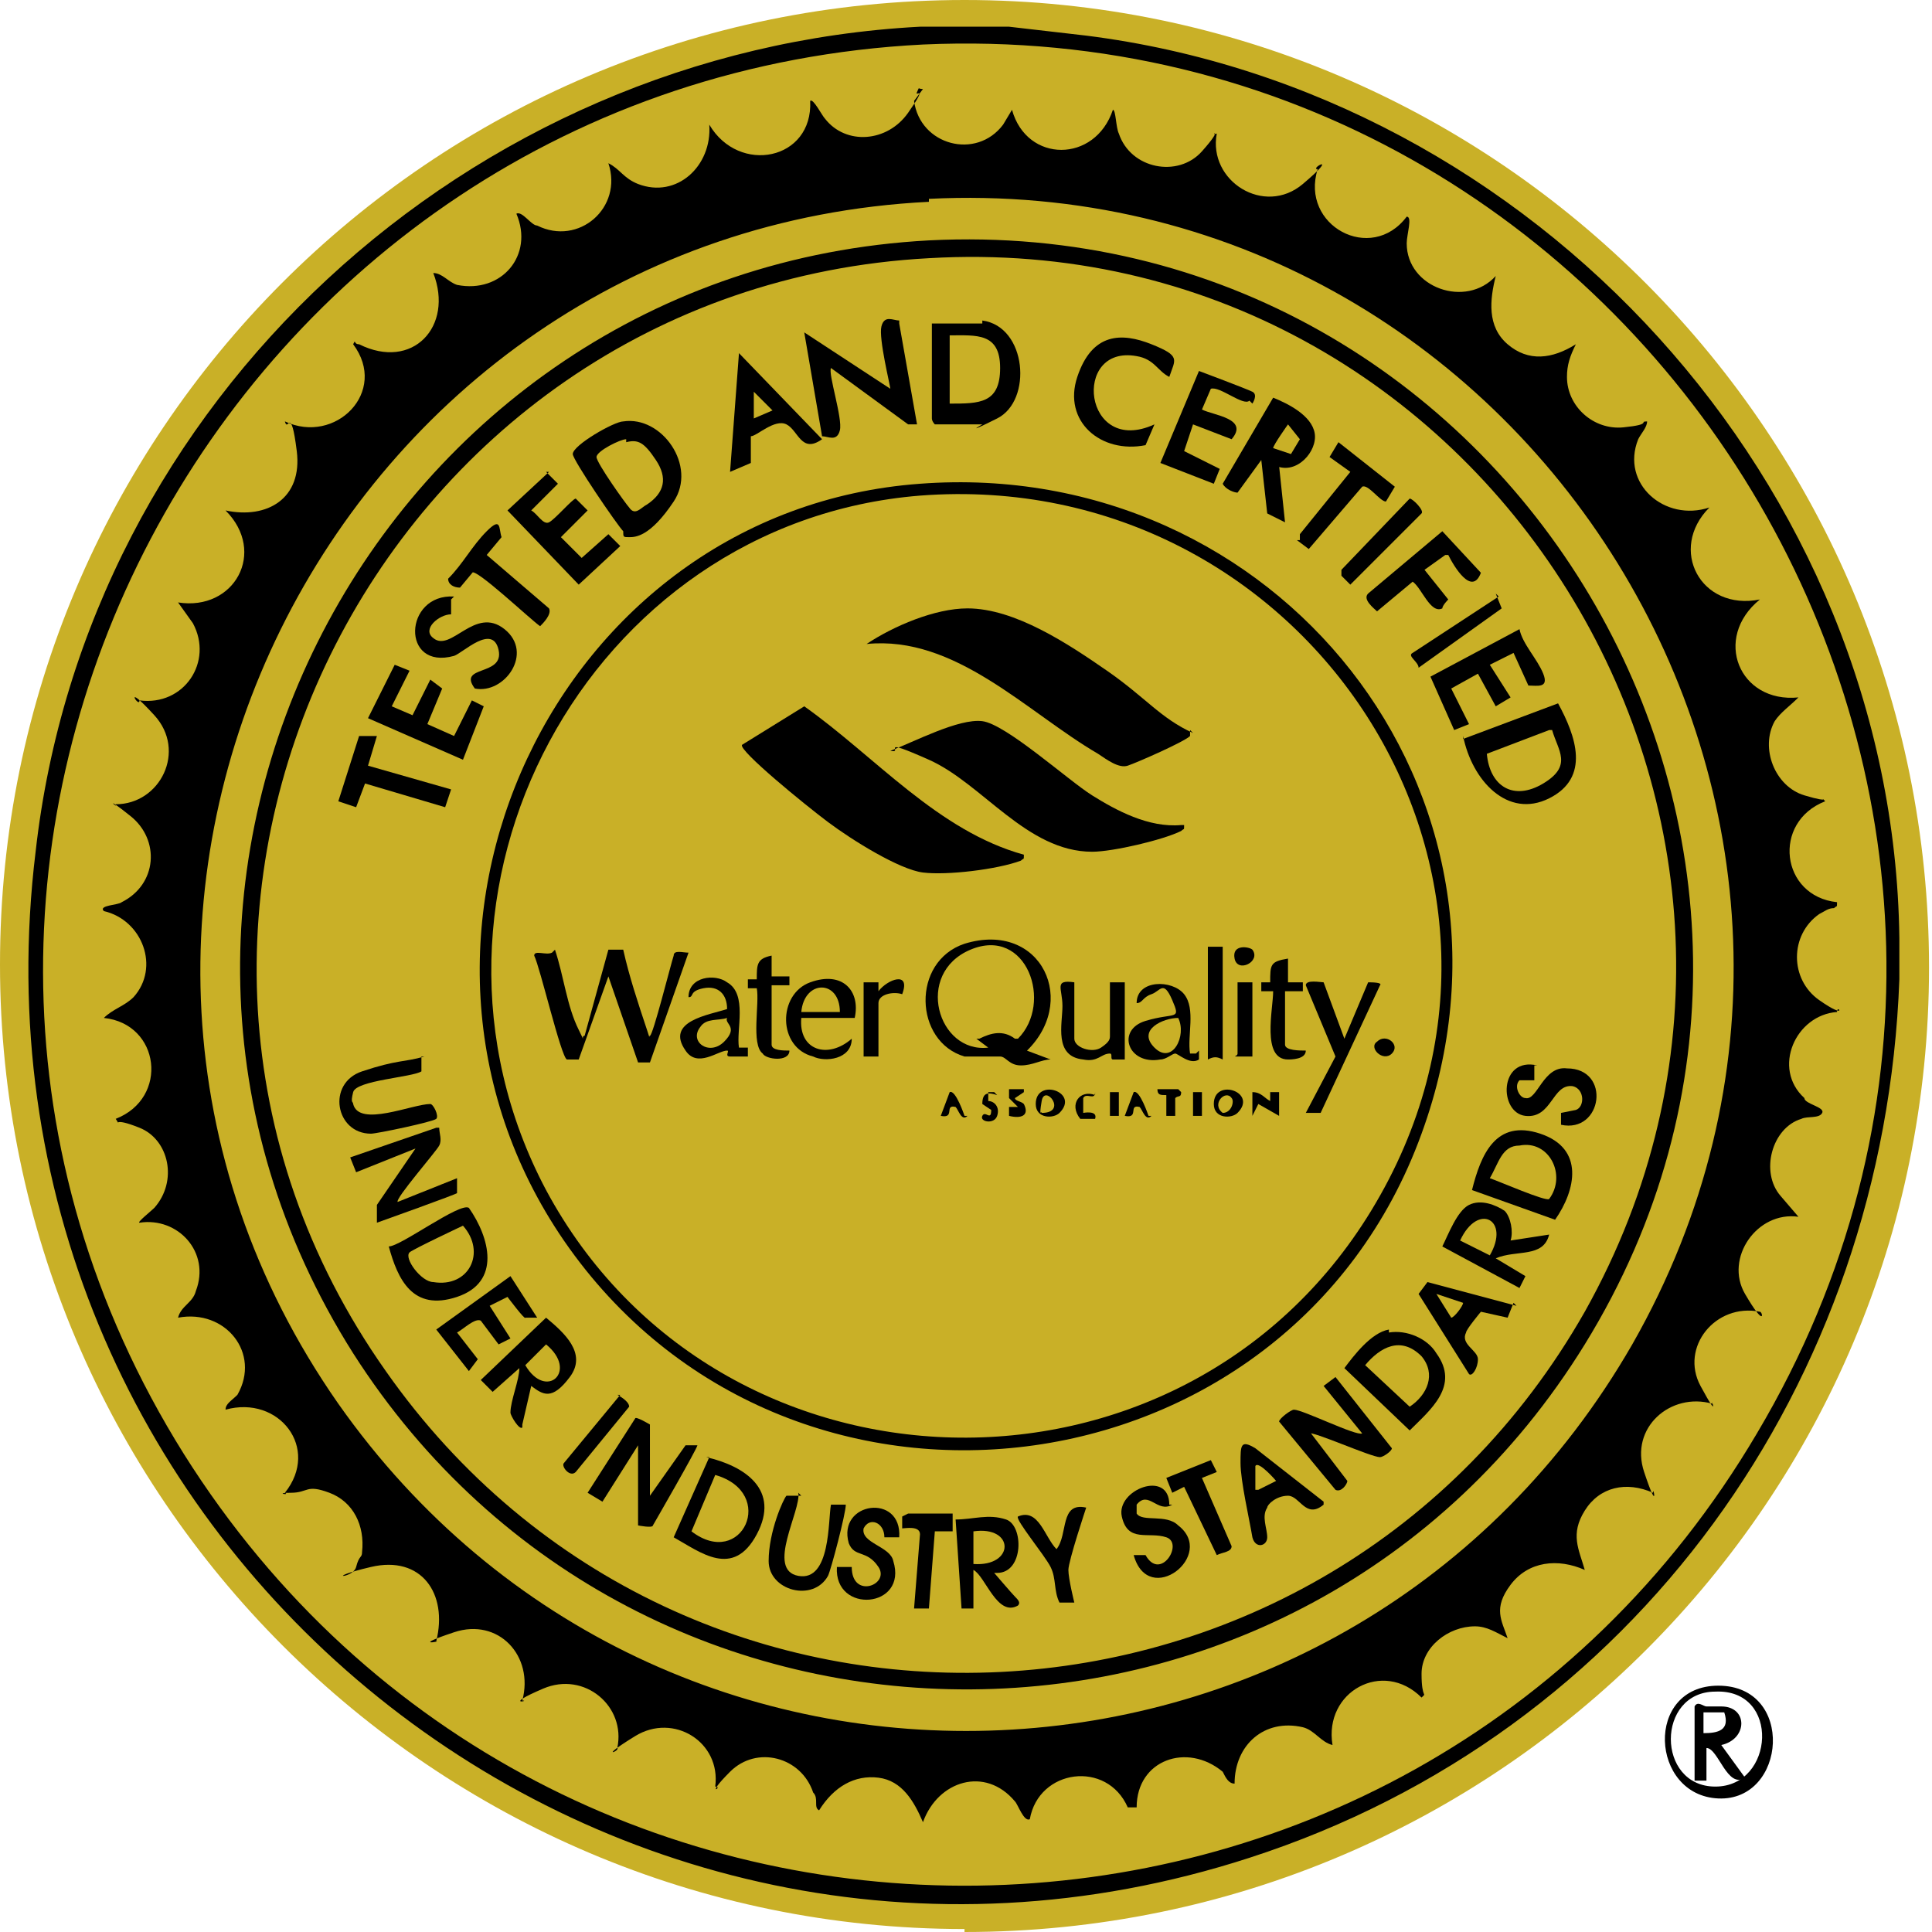 <?xml version="1.0" encoding="UTF-8"?>
<svg id="Layer_1" xmlns="http://www.w3.org/2000/svg" viewBox="0 0 65.1 65.1">
  <defs>
    <style>
      .st0 {
        fill: #c9b027;
      }
    </style>
  </defs>
  <path class="st0" d="M32.5,65.1c18,0,32.5-14.6,32.5-32.5S50.5,0,32.5,0,0,14.6,0,32.5s14.6,32.5,32.5,32.5"/>
  <g>
    <path d="M34,.9l2.6.3c15.1,1.9,27.2,15.1,27.4,30.4,0,.1,0,.4,0,.5,0,.3,0,.6,0,.9-.5,13.6-8.9,25.4-21.9,29.6C20.2,69.7-1.6,51.6,1.2,28.7,2.9,13.5,15.8,1.7,31,.9h3ZM31.1,1.5C7.5,2.7-6.4,28.9,6.2,49c12.4,19.7,41.2,19.3,53-.7C71.8,27.1,55.5.4,31.1,1.5Z"/>
    <path d="M30.8,3.4c.2,1.5,2.1,2,3,.8l.3-.5c.5,1.8,2.8,1.8,3.4,0,.1,0,.1.6.2.8.4,1.2,2,1.5,2.8.6s.2-.5.5-.6c-.3,1.6,1.6,2.8,2.9,1.7s.2-.5.5-.5c-.6,1.9,1.8,3.2,3,1.6.2,0,0,.6,0,.9,0,1.5,2,2.2,3,1.1-.2.8-.3,1.7.4,2.3s1.5.5,2.3,0c-.2.4-.3.7-.3,1.1,0,1,.9,1.8,1.9,1.7s.5-.2.8-.2c0,.2-.2.4-.3.6-.6,1.5.9,2.8,2.4,2.3-1.4,1.4-.3,3.5,1.7,3.1-1.6,1.3-.7,3.5,1.3,3.3-.3.3-.6.5-.8.8-.5.9,0,2.2,1,2.5s.5,0,.7.2c-1.8.7-1.5,3.2.4,3.4,0,.2,0,.1-.1.2-.2,0-.3.1-.5.2-1,.7-1,2.2,0,2.9s.6.1.6.4c-1.4.1-2.2,1.9-1.1,2.9,0,.2.7.3.6.5s-.5.1-.7.2c-1,.3-1.4,1.8-.7,2.6l.6.7c-1.4-.2-2.5,1.4-1.8,2.6s.6.6.5.6c-1.5-.3-2.7,1.2-2,2.5s.3.3.4.6c-1.4-.4-2.8.8-2.3,2.3s.3.4.3.7c-.9-.4-1.8-.2-2.3.6s-.2,1.3,0,2c-.9-.4-1.9-.3-2.5.5s-.3,1.2-.1,1.8c-.4-.2-.7-.4-1.1-.4-.9,0-1.8.7-1.8,1.6s.2.6,0,.8c-1.3-1.3-3.3-.2-3,1.6-.4-.1-.6-.5-1-.6-1.3-.3-2.3.6-2.3,1.9-.2,0-.3-.2-.4-.4-1.2-1-2.9-.4-2.9,1.2h-.3c-.7-1.6-3-1.3-3.3.4-.2.1-.4-.5-.5-.6-1-1.2-2.6-.7-3.1.7-.3-.7-.7-1.4-1.5-1.5s-1.5.3-2,1.1c-.2-.1,0-.4-.2-.6-.4-1.2-1.9-1.6-2.8-.7s-.2.5-.5.5c.2-1.5-1.4-2.5-2.7-1.7s-.5.5-.6.4c.3-1.4-1.1-2.6-2.5-2s-.4.4-.7.4c.4-1.5-.8-2.8-2.3-2.3s-.4.3-.6.3c.4-1.6-.5-2.9-2.2-2.5s-.6.4-.5,0,.2-.3.2-.5c.1-.9-.3-1.7-1.1-2s-.7,0-1.3,0,0,.1-.2,0c1.2-1.5-.2-3.3-2-2.8,0-.2.2-.3.4-.5.8-1.4-.4-2.9-2-2.6.1-.4.5-.5.6-.9.5-1.3-.6-2.5-1.9-2.3-.1,0,.4-.4.5-.5.8-.9.5-2.3-.5-2.7s-.6,0-.8-.3c1.8-.7,1.5-3.2-.4-3.4.3-.3.7-.4,1-.7.9-1,.3-2.6-1-2.9-.2-.2.5-.2.6-.3,1.2-.6,1.3-2.1.3-2.9s-.4-.2-.5-.4c1.5,0,2.4-1.8,1.3-3s-.5-.2-.5-.5c1.5.2,2.5-1.3,1.8-2.6l-.5-.7c1.9.3,3-1.7,1.6-3.1,1.4.3,2.6-.4,2.4-2s-.3-.6-.4-1c1.7.8,3.5-1,2.3-2.6.1-.2,0,0,.2,0,1.8.9,3.2-.6,2.5-2.4.3,0,.5.3.8.4,1.5.3,2.6-1,2-2.4.2-.1.5.4.7.4,1.4.7,2.9-.6,2.4-2.1.4.2.5.5,1,.7,1.3.5,2.5-.6,2.4-2,1,1.7,3.5,1.2,3.4-.8.1-.1.4.5.5.6.7.9,2.1.8,2.8-.2s.2-.5.3-.7,0-.1.2-.1ZM31.3,6.8C11.2,7.8-.2,30.7,11.4,47.3c10.9,15.5,34.1,14.5,43.6-2,10.1-17.7-3.5-39.6-23.7-38.6Z"/>
    <path d="M31.3,8.1c19.6-1,32.4,20.5,22.1,37.2-9.5,15.4-31.8,15.5-41.5.3C1.9,29.8,12.7,9.1,31.3,8.1ZM31.3,8.7C12.7,9.7,2.2,30.9,13,46.2c10.1,14.4,31.7,13.3,40.4-2,9.2-16.4-3.4-36.6-22.1-35.5Z"/>
    <path d="M31,16.3c12-.9,21.1,10.4,16.9,21.9-4.5,12.4-21.4,14.5-28.9,3.6-7-10.2-.3-24.6,12-25.5ZM31,16.7c-11.2.9-17.9,13.4-12.6,23.4,5.8,10.8,21.4,11.2,27.8.7,6.9-11.3-2.2-25.1-15.2-24.1Z"/>
    <path d="M49.3,24.9l3.2-1.2c.6,1.1,1.1,2.5-.3,3.2s-2.6-.6-2.9-2.1ZM52.2,24.6l-2.1.8c.1,1.1.9,1.6,1.9,1s.5-1.1.3-1.8Z"/>
    <path d="M21,14.2c1.3-.2,2.5,1.5,1.7,2.7s-1.3,1.2-1.5,1.2-.2,0-.2-.2c-.2-.2-1.7-2.4-1.7-2.6,0-.3,1.4-1.1,1.7-1.1ZM21.1,14.8c-.2,0-1,.4-1,.6s1,1.6,1.1,1.7c.2.3.4,0,.6-.1.6-.4.7-.9.3-1.5s-.6-.7-1-.6Z"/>
    <path d="M33.1,10.8c1.5.2,1.7,2.7.5,3.3s-.5.2-.5.2h-1.6s-.1-.1-.1-.2v-3.2c.6,0,1.2,0,1.7,0ZM32,13.6c1,0,1.7,0,1.7-1.2s-.8-1.1-1.7-1.1v2.3Z"/>
    <path d="M30.3,10.9l.6,3.4h-.3c0,0-2.6-1.9-2.6-1.9-.1.2.4,1.7.3,2.1s-.4.2-.6.2l-.6-3.5,2.9,1.9c0-.1-.4-1.7-.3-2.1s.4-.2.6-.2Z"/>
    <path d="M43.1,15.7l.2,1.9-.6-.3-.2-1.8-.8,1.1c-.1,0-.4-.1-.5-.3l1.7-2.9c.5.2,1.3.6,1.4,1.2s-.6,1.4-1.3,1.1ZM42.9,15.1l.6.2.3-.5-.4-.5c0,0-.5.7-.5.8Z"/>
    <path d="M18.4,15.9l.4.4-.9.9c.2.1.4.5.6.4s.8-.8.9-.8l.4.4-.9.9.7.7.9-.8.4.4-1.4,1.3-2.4-2.5,1.4-1.3Z"/>
    <path d="M44.1,48.2l1.3,1.7c0,.1-.2.4-.4.3l-1.9-2.3c0-.1.4-.4.5-.4.3,0,2.1.9,2.3.8l-1.3-1.6.4-.3,1.9,2.4c0,.1-.3.3-.4.3-.3,0-2.3-.9-2.4-.8Z"/>
    <polygon points="13.8 22.6 13.2 23.8 13.9 24.1 14.5 22.9 14.9 23.2 14.4 24.4 15.3 24.8 15.9 23.6 16.3 23.8 15.6 25.6 12.4 24.2 13.3 22.4 13.8 22.6"/>
    <path d="M42.1,13.5c-.2.2-1-.5-1.3-.4l-.3.7c.4.2,1.6.3,1,1l-1.3-.5-.3.9,1.2.6-.2.5-1.8-.7,1.3-3.1c0,0,1.6.6,1.8.7s0,.4,0,.4Z"/>
    <path d="M51.2,21.2c.1.5.6,1,.8,1.5s-.2.4-.5.4l-.5-1.1-.8.4.7,1.1-.5.3-.6-1.1-.9.5.6,1.2-.5.2-.8-1.8,3-1.6Z"/>
    <path d="M14.8,38c0,.2.1.4,0,.6s-1.5,1.8-1.4,1.9l2-.8v.5c.1,0-2.7,1-2.7,1v-.6s1.3-1.9,1.3-1.9l-2,.8-.2-.5,2.9-1Z"/>
    <path d="M39.4,12.7c-.4-.2-.5-.6-1.1-.7-2.2-.4-1.8,3.4.6,2.3l-.3.7c-1.5.3-2.8-.8-2.3-2.3s1.5-1.5,2.5-1.1.8.5.6,1.1Z"/>
    <path d="M27.7,14.8c-.7.5-.8-.3-1.2-.5s-1,.4-1.2.4v.9c0,0-.7.3-.7.3l.3-4,2.8,2.9ZM26.1,13.9l-.7-.7v.9c0,0,.7-.3.7-.3Z"/>
    <path d="M21.9,50.4l1.2-1.7h.4c0,.1-1.5,2.7-1.5,2.7,0,.1-.5,0-.5,0v-2.7l-1.2,1.9-.5-.3,1.6-2.5c0-.1.5.2.5.2v2.6Z"/>
    <path d="M15.2,20.2v.5c-.4,0-1,.5-.6.8.6.5,1.4-1.1,2.4-.3s0,2.2-1,2c-.6-.8,1-.4.8-1.3s-1.2.1-1.5.2c-1.8.5-1.7-2.1,0-2Z"/>
    <path d="M46.8,44.9c.6-.1,1.3.2,1.6.7.8,1.1-.2,1.9-.9,2.6l-2.2-2.1c.3-.4.9-1.2,1.5-1.3ZM47.9,45.7c-.7-.7-1.4-.3-1.9.3l1.5,1.4c.6-.4.9-1.1.4-1.7Z"/>
    <path d="M49.6,40.1c.3-1.2.8-2.4,2.3-1.9s1.2,1.9.5,2.9l-2.8-1ZM51.2,38.6c-.6,0-.7.6-1,1.1.3.1,1.9.8,2,.7.6-.8,0-2-1-1.8Z"/>
    <path d="M15.8,40.7c.7,1,1.1,2.5-.4,3s-2-.6-2.3-1.7c.4,0,2.4-1.5,2.7-1.3ZM15.6,41.3c0,0-1.7.8-1.8.9-.2.2.4,1,.8,1,1.2.2,1.8-1,1-1.9Z"/>
    <path d="M23.8,49.1c1.3.3,2.5,1.1,1.7,2.6s-1.9.6-2.8.1l1.2-2.7ZM24.1,49.7l-.8,1.9c1.7,1.3,2.9-1.3.8-1.9Z"/>
    <path d="M17.6,48.1c-.1.1-.4-.4-.4-.5,0-.4.3-1.1.3-1.5l-.9.8-.4-.4,2.2-2.1c.6.5,1.4,1.2.8,2s-.9.6-1.3.3l-.3,1.3ZM18.4,45.3l-.7.7c.7,1.2,1.8.2.7-.7Z"/>
    <path d="M33.5,53s.6.7.7.8.2.2.1.3c-.7.4-1.1-1-1.5-1.2v1.3c0,0-.4,0-.4,0l-.2-3c.6,0,1.1-.2,1.7,0s.6,1.8-.3,1.8ZM32.8,52.7c1.4.1,1.4-1.3,0-1.1v1.1Z"/>
    <path d="M50.7,40.8c.2.2.3.7.2,1l1.3-.2c-.2.8-1.1.5-1.8.8l1,.6-.2.4-2.6-1.4c.2-.4.5-1.2.9-1.4s.9,0,1.2.2ZM50.2,42.3c.7-1.2-.4-1.8-1-.5l1,.5Z"/>
    <path d="M48.7,18.7l-.7.5.8,1s-.2.2-.2.3c-.4.2-.7-.7-1-.9l-1.2,1c-.1-.1-.5-.4-.3-.6l2.5-2.1,1.3,1.4c-.3.8-.9-.2-1.1-.6Z"/>
    <path d="M44.6,50.5v.2c-.6.5-.8-.3-1.2-.3s-.7.3-.7.4c-.2.3,0,.7,0,1s-.4.4-.5,0c-.1-.6-.4-1.9-.4-2.5s0-.8.5-.5l2.3,1.8ZM42.4,50.2l.6-.3c0,0-.6-.7-.7-.5v.8Z"/>
    <path d="M14.2,35.6v.5c-.3.2-2.2.3-2.3.7s0,.3,0,.4c.2.8,2,0,2.6,0,.1,0,.3.4.2.5s-2,.5-2.2.5c-1.2,0-1.5-1.7-.3-2.1s1.4-.3,2.1-.5Z"/>
    <path d="M51,43.9l-.2.5-.9-.2s-.5.6-.5.7c-.2.4.4.6.4.9s-.2.6-.3.5l-1.7-2.7.3-.4,3,.8ZM49.3,43.9l-.9-.3.5.8c.1,0,.4-.4.4-.5Z"/>
    <path d="M26.9,50.3c.1.6-1.1,2.6,0,2.8s1-1.9,1.1-2.4h.5c0,.3-.5,2.2-.6,2.4-.5.9-2,.5-2-.5s.5-2.1.6-2.2h.5Z"/>
    <path d="M39.5,50.7c-.5.3-.8-.5-1.2,0v.3c.2.3,1,0,1.4.4,1.3,1-1,2.8-1.5,1h.4c.5.9,1.3-.4.7-.6s-1.3.2-1.5-.7,1.6-1.6,1.6-.4Z"/>
    <path d="M17.2,43l.9,1.4h-.4c0,.1-.6-.7-.6-.7l-.6.3.7,1.1-.4.2-.6-.8c-.2-.1-.6.3-.8.4l.7.9-.3.4-1.1-1.4,2.5-1.8Z"/>
    <path d="M30.3,51.8h-.5c0-.5-.5-.7-.7-.3-.1.5.9.6,1,1.1.5,1.6-2,1.8-1.9.2h.5c0,1.1,1.3.6.9,0s-.8-.3-1-.8c-.4-1.4,1.8-1.7,1.7-.2Z"/>
    <path d="M51.7,35.9v.5c0,0-.5,0-.5,0-.2.2,0,.6.2.6.4.1.6-1.1,1.4-1,1.5,0,1.2,2.2-.2,1.9v-.4s.5-.1.5-.1c.3-.1.3-.7-.1-.8-.7-.1-.7,1.1-1.6,1s-.9-2,.4-1.7Z"/>
    <path d="M43.8,18.2c0,0,0-.2,0-.2l1.7-2.1-.7-.5.3-.5,1.9,1.5-.3.5c-.2,0-.6-.6-.8-.5l-1.8,2.1-.4-.3Z"/>
    <path d="M16,19.2l-.5.6c-.2,0-.4-.1-.4-.3.5-.5.8-1.1,1.3-1.6s.4-.1.5.2l-.5.6,2.1,1.8c.1.2-.2.5-.3.6-.3-.2-2.2-2-2.3-1.8Z"/>
    <polygon points="12.7 24.8 12.4 25.8 15.2 26.6 15 27.2 12.3 26.4 12 27.2 11.4 27 12.1 24.8 12.7 24.8"/>
    <path d="M36.6,50.8c0,0-.6,1.8-.6,2.1s.2,1.1.2,1.1h-.5c-.2-.4-.1-.8-.3-1.2s-1.2-1.6-1.1-1.7c.7-.3.9.7,1.3,1.1.4-.5.1-1.6,1-1.4Z"/>
    <path d="M47.5,16.8c.1,0,.5.4.4.5l-2.4,2.4-.3-.3v-.2s2.3-2.4,2.3-2.4Z"/>
    <path d="M50.4,20l.2.5-2.8,2h0c0-.2-.4-.4-.2-.5l2.9-1.9Z"/>
    <path d="M32.1,51.2v.4s-.6,0-.6,0l-.2,2.6h-.5c0,0,.2-2.5.2-2.5,0-.3-.5-.2-.6-.2v-.4s.2-.1.2-.1h1.5Z"/>
    <path d="M40.5,49.8l1,2.3c0,.2-.3.2-.5.3l-1.1-2.3-.4.2-.2-.5,1.5-.6.2.4-.5.2Z"/>
    <path d="M20.8,47s.4.2.4.4l-1.8,2.2c-.2.2-.5-.2-.4-.3l1.9-2.3Z"/>
    <path d="M40.1,24.6s0,.1,0,.2c-.2.2-1.8.9-2.1,1s-.7-.2-1-.4c-2.4-1.4-4.8-4-7.8-3.7.9-.6,2.3-1.2,3.4-1.2,1.6,0,3.4,1.2,4.7,2.1s1.8,1.6,2.9,2.1Z"/>
    <path d="M34.5,28.8c0,.2,0,.1-.1.2-.8.3-2.5.5-3.3.4s-2.4-1.1-3.2-1.7-3-2.4-2.9-2.6l2.1-1.3c2.4,1.7,4.5,4.2,7.4,5Z"/>
    <path d="M39.9,27.8c0,.2,0,.1-.1.2-.6.3-2.3.7-3,.7-2.2,0-3.7-2.3-5.5-3.1s-.8-.2-1.3-.3c.8-.3,2.3-1.1,3.1-1s2.9,2,3.7,2.5,1.9,1.1,3,1Z"/>
    <path d="M34.6,35.4l.8.3c-.3,0-.6.2-1,.2s-.5-.3-.7-.3c-.4,0-.7,0-1.2,0-1.7-.5-1.8-3.2,0-3.8,2.6-.8,3.9,2,2,3.7ZM33,35c.4-.2.8-.3,1.2,0h.1c1.2-1.2.3-3.8-1.6-3s-1.1,3.5.6,3.3l-.4-.3Z"/>
    <path d="M18.7,32c.3.9.4,1.9.8,2.7s0,.2.2.2l.8-2.9h.5c.2.9.5,1.8.8,2.7s0,.2.1.2.7-2.4.8-2.7c0-.2.3-.1.5-.1l-1.3,3.7h-.4s-1-2.9-1-2.9l-1,2.8c0,0-.3,0-.4,0-.2-.1-.9-3.1-1.1-3.5,0-.2.4,0,.6-.1Z"/>
    <path d="M36.2,33.1v1.9c0,.3.6.5.9.3s.3-.3.3-.4v-1.8h.5v2.6c-.1,0-.3,0-.4,0s0-.2-.1-.2c-.3,0-.4.3-.9.2-1-.1-.7-1.2-.7-1.8s-.3-.9.4-.8Z"/>
    <path d="M25,35.3h.2s0,.3,0,.3c-.2,0-.4,0-.6,0s0-.2-.1-.2c-.3,0-1,.6-1.4,0-.7-1,.8-1.2,1.4-1.4,0-.5-.3-.8-.8-.7s-.3.3-.5.3c0-.7.9-.8,1.3-.5.7.4.3,1.6.4,2.2ZM24.5,34.3c-.3.1-.7,0-.9.3-.4.5.3,1,.8.5s0-.6.1-.8Z"/>
    <path d="M28.8,34.3h-1.8c-.1,1.1.9,1.4,1.7.7,0,.7-.9.8-1.3.6-1.2-.3-1.2-2.1-.1-2.5s1.7.3,1.5,1.2ZM28.3,34.1c0-1.1-1.2-1.1-1.3,0h1.3Z"/>
    <path d="M40.4,35.4v.3c-.3.2-.7-.2-.8-.2s-.3.2-.5.2c-1.1.2-1.5-1-.5-1.3s1.2,0,.9-.7-.4-.3-.7-.2-.3.3-.5.3c0-.8,1.2-.8,1.6-.3s.1,1.4.2,2h.2ZM39.7,34.3c-.5,0-1.4.4-.8,1s1.1-.4.8-1Z"/>
    <path d="M44.6,33.1l.7,1.9.8-1.9c.1,0,.5,0,.4.1l-2,4.3h-.5c0,0,1-1.9,1-1.9l-1-2.4c0-.2.5-.1.6-.1Z"/>
    <path d="M26,35.2c0,.2.4.2.6.2,0,.4-.8.3-.9.1-.4-.3-.1-1.7-.2-2.2h-.3s0-.3,0-.3h.3c0-.5,0-.7.5-.8s0,0,0,0c0,.2,0,.4,0,.7h.6s0,.3,0,.3h-.6v1.8Z"/>
    <path d="M43.3,35.2c0,.2.5.2.7.2,0,.3-.5.3-.6.3-.9,0-.5-1.7-.5-2.3h-.4s0-.3,0-.3h.3c0-.6,0-.7.6-.8v.8c0,0,.5,0,.5,0v.3s-.6,0-.6,0v1.8Z"/>
    <path d="M41.2,31.9v3.8c-.2-.1-.3-.1-.5,0v-3.8h.5Z"/>
    <path d="M29.1,33.1h.5s0,.3,0,.3c.3-.4,1.1-.7.8.1-.3-.1-.8,0-.8.3v1.8h-.5v-2.6Z"/>
    <path d="M41.7,33.1h.5c0,.8,0,1.7,0,2.5h-.5c-.2,0,0,0,0-.1v-2.4Z"/>
    <path d="M41.7,37.5c-.2.2-.8.2-.8-.3,0-.9,1.5-.4.8.3ZM41.5,37c-.2-.3-.7.2-.3.5.3,0,.4-.4.3-.5Z"/>
    <path d="M42.8,37.1v-.3s.3,0,.3,0v.8c0,0-.7-.4-.7-.4l-.2.4v-.8c.3,0,.4.2.6.3Z"/>
    <path d="M35.7,37.5c-.2.2-.8.2-.8-.3,0-.9,1.5-.4.8.3ZM35.1,37.5c.9,0,.1-1,0-.4s0,.3,0,.4Z"/>
    <path d="M32.6,37.6c-.2.2-.3-.2-.4-.3-.4-.1,0,.4-.5.3l.3-.8c.2-.1.5.8.5.8Z"/>
    <path d="M38.8,37.6c-.2.2-.3-.2-.4-.3-.4-.1,0,.4-.5.3l.3-.8c.2-.1.5.8.5.8Z"/>
    <path d="M46.4,35.1c.3-.3.8.1.5.4s-.8-.2-.5-.4Z"/>
    <path d="M33.5,36.8h-.2c0,0,0,.3,0,.3.2,0,.4.2.3.5s-.6.2-.5,0,.3.2.3-.2l-.3-.2c0-.4.2-.4.5-.3Z"/>
    <path d="M34.5,36.8l-.3.2c0,.1.2.1.3.2.2.4-.1.5-.5.4v-.3s.3,0,.3,0l-.3-.3v-.3s.5,0,.5,0Z"/>
    <path d="M39.8,36.8c0,.2-.1.1-.2.2,0,.1,0,.6,0,.6h-.3s0-.7,0-.7c-.2,0-.3,0-.3-.2h.7Z"/>
    <path d="M36.9,36.8c0,.3-.3,0-.4.2v.5c0,0,.5-.1.4.2h-.5c-.4-.5,0-1,.5-.8Z"/>
    <path d="M42.2,32c.3.4-.5.8-.6.3s.5-.4.6-.3Z"/>
    <rect x="37.4" y="36.8" width=".3" height=".8"/>
    <rect x="40.2" y="36.8" width=".3" height=".8"/>
  </g>
  <path d="M57.9,56.8c2.6,0,2.3,3.9,0,3.8s-2.5-3.8,0-3.8ZM57.8,57c-2,0-2,3.2,0,3.2s2.2-3.3,0-3.2Z"/>
  <path d="M57.1,57.5c.1-.2.3,0,.4,0s.3,0,.5,0c.9,0,.9,1.1,0,1.3l.8,1.1c-.6.4-.9-1-1.3-1v1.1s-.4,0-.4,0v-2.3ZM57.4,58.4c.5,0,.9-.1.7-.7h-.7c0,0,0,.7,0,.7Z"/>
  </svg>